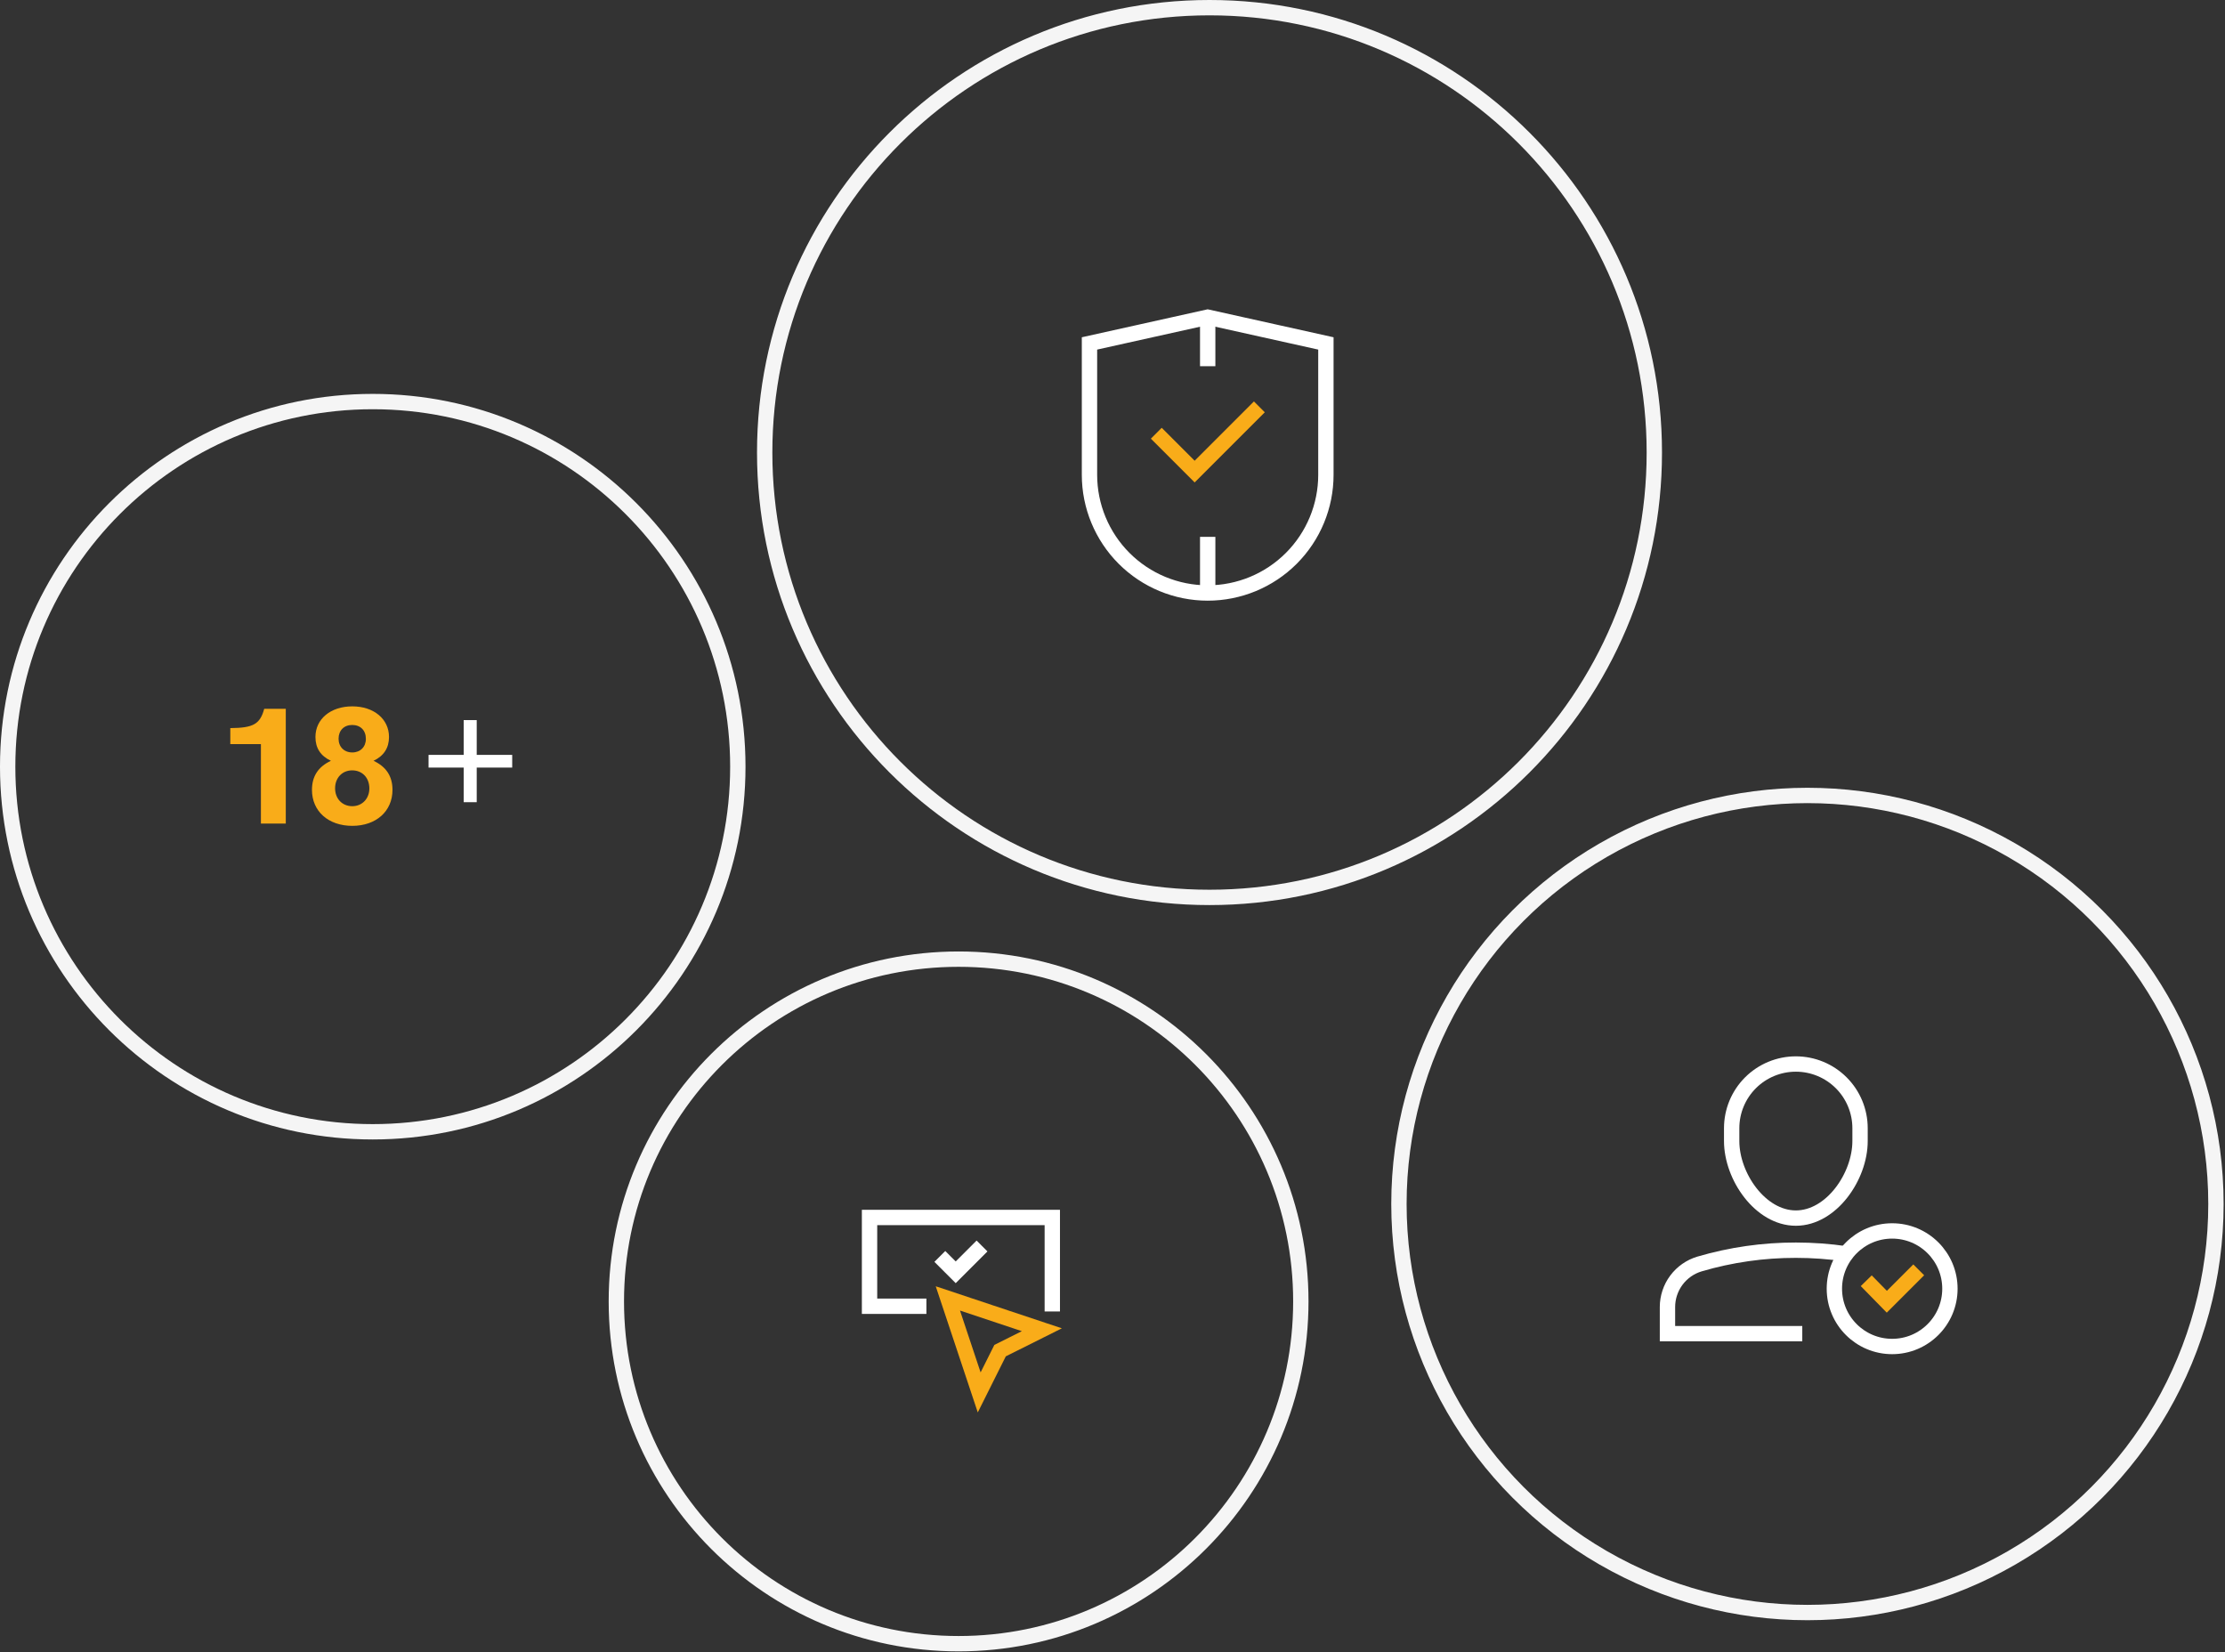 <svg width="435" height="323" viewBox="0 0 435 323" fill="none" xmlns="http://www.w3.org/2000/svg">
<rect x="0" y="0" width="435" height="323" fill="#333333" stroke="none"/>
<path opacity="0.95" d="M144.25 149.875C144.25 189.294 112.294 221.25 72.875 221.25C33.456 221.25 1.5 189.294 1.5 149.875C1.5 110.456 33.456 78.5 72.875 78.5C112.294 78.5 144.25 110.456 144.25 149.875Z" stroke="white" stroke-width="3"/>
<path d="M55.872 138.56H51.656C50.84 141.552 49.548 142.3 45.026 142.334V145.462H51.01V161H55.872V138.56ZM73.027 148.726C75.033 147.774 76.053 146.21 76.053 144.068C76.053 140.566 73.095 138.084 68.879 138.084C64.629 138.084 61.671 140.566 61.671 144.068C61.671 146.21 62.657 147.774 64.697 148.726C62.215 149.882 60.991 151.752 60.991 154.404C60.991 158.586 64.187 161.442 68.879 161.442C73.537 161.442 76.733 158.586 76.733 154.404C76.733 151.752 75.509 149.882 73.027 148.726ZM68.845 141.722C70.477 141.722 71.531 142.776 71.531 144.442C71.531 146.006 70.443 147.094 68.879 147.094C67.281 147.094 66.193 146.006 66.193 144.408C66.193 142.81 67.247 141.722 68.845 141.722ZM68.845 150.596C70.851 150.596 72.211 152.058 72.211 154.132C72.211 156.138 70.783 157.6 68.879 157.6C66.907 157.6 65.513 156.138 65.513 154.098C65.513 152.058 66.907 150.596 68.845 150.596Z" fill="#F9AC19"/>
<path d="M83.784 147.57V150.052H90.652V156.818H93.202V150.052H100.138V147.57H93.202V140.77H90.652V147.57H83.784Z" fill="white"/>
<path opacity="0.95" d="M254.32 254.41C254.32 291.363 224.363 321.32 187.41 321.32C150.457 321.32 120.5 291.363 120.5 254.41C120.5 217.457 150.457 187.5 187.41 187.5C224.363 187.5 254.32 217.457 254.32 254.41Z" stroke="white" stroke-width="3"/>
<path d="M181.116 255.354H170V238H205.73V256.375" stroke="white" stroke-width="3" stroke-miterlimit="10"/>
<path d="M185.313 253.823L191.438 272.198L195.521 264.031L203.688 259.948L185.313 253.823Z" stroke="#F9AC19" stroke-width="3" stroke-miterlimit="10" stroke-linecap="square"/>
<path d="M184.805 246.677L186.846 248.719L190.93 244.636" stroke="white" stroke-width="3" stroke-miterlimit="10" stroke-linecap="square"/>
<path d="M351.1 238.121C344.169 238.121 338.55 229.991 338.55 223.06V220.55C338.55 217.222 339.872 214.029 342.225 211.676C344.579 209.322 347.771 208 351.1 208V208C354.428 208 357.621 209.322 359.974 211.676C362.328 214.029 363.65 217.222 363.65 220.55V223.06C363.65 229.992 358.035 238.121 351.1 238.121Z" stroke="white" stroke-width="3" stroke-miterlimit="10"/>
<path d="M360.917 245.112C357.667 244.635 354.386 244.396 351.1 244.396C344.732 244.387 338.395 245.293 332.284 247.087C330.468 247.626 328.876 248.737 327.743 250.255C326.611 251.773 325.999 253.617 326 255.511V260.712H352.356" stroke="white" stroke-width="3" stroke-miterlimit="10"/>
<path d="M364.861 250.366L368.884 254.473L375.123 248.236" stroke="#F9AC19" stroke-width="3" stroke-miterlimit="10"/>
<path d="M369.925 263.221C376.163 263.221 381.22 258.164 381.22 251.926C381.22 245.688 376.163 240.631 369.925 240.631C363.687 240.631 358.63 245.688 358.63 251.926C358.63 258.164 363.687 263.221 369.925 263.221Z" stroke="white" stroke-width="3" stroke-miterlimit="10"/>
<path opacity="0.95" d="M323.43 88.465C323.43 136.494 284.494 175.43 236.465 175.43C188.436 175.43 149.5 136.494 149.5 88.465C149.5 40.436 188.436 1.5 236.465 1.5C284.494 1.5 323.43 40.436 323.43 88.465Z" stroke="white" stroke-width="3"/>
<path d="M259.22 92.813C259.22 98.942 256.785 104.821 252.451 109.155C248.117 113.489 242.239 115.923 236.11 115.923C229.981 115.923 224.103 113.489 219.769 109.155C215.435 104.821 213 98.942 213 92.813V67.136L236.11 62L259.22 67.136V92.813Z" stroke="white" stroke-width="3" stroke-miterlimit="10" stroke-linecap="square"/>
<path d="M226.062 84.691L233.56 92.189L246.214 79.535" stroke="#F9AC19" stroke-width="3"/>
<path d="M236.111 114.152V106.448" stroke="white" stroke-width="3" stroke-miterlimit="10" stroke-linecap="square"/>
<path d="M236.111 70.089V62.385" stroke="white" stroke-width="3" stroke-miterlimit="10" stroke-linecap="square"/>
<circle opacity="0.95" cx="353.365" cy="235.365" r="79.865" stroke="white" stroke-width="3"/>
</svg>
